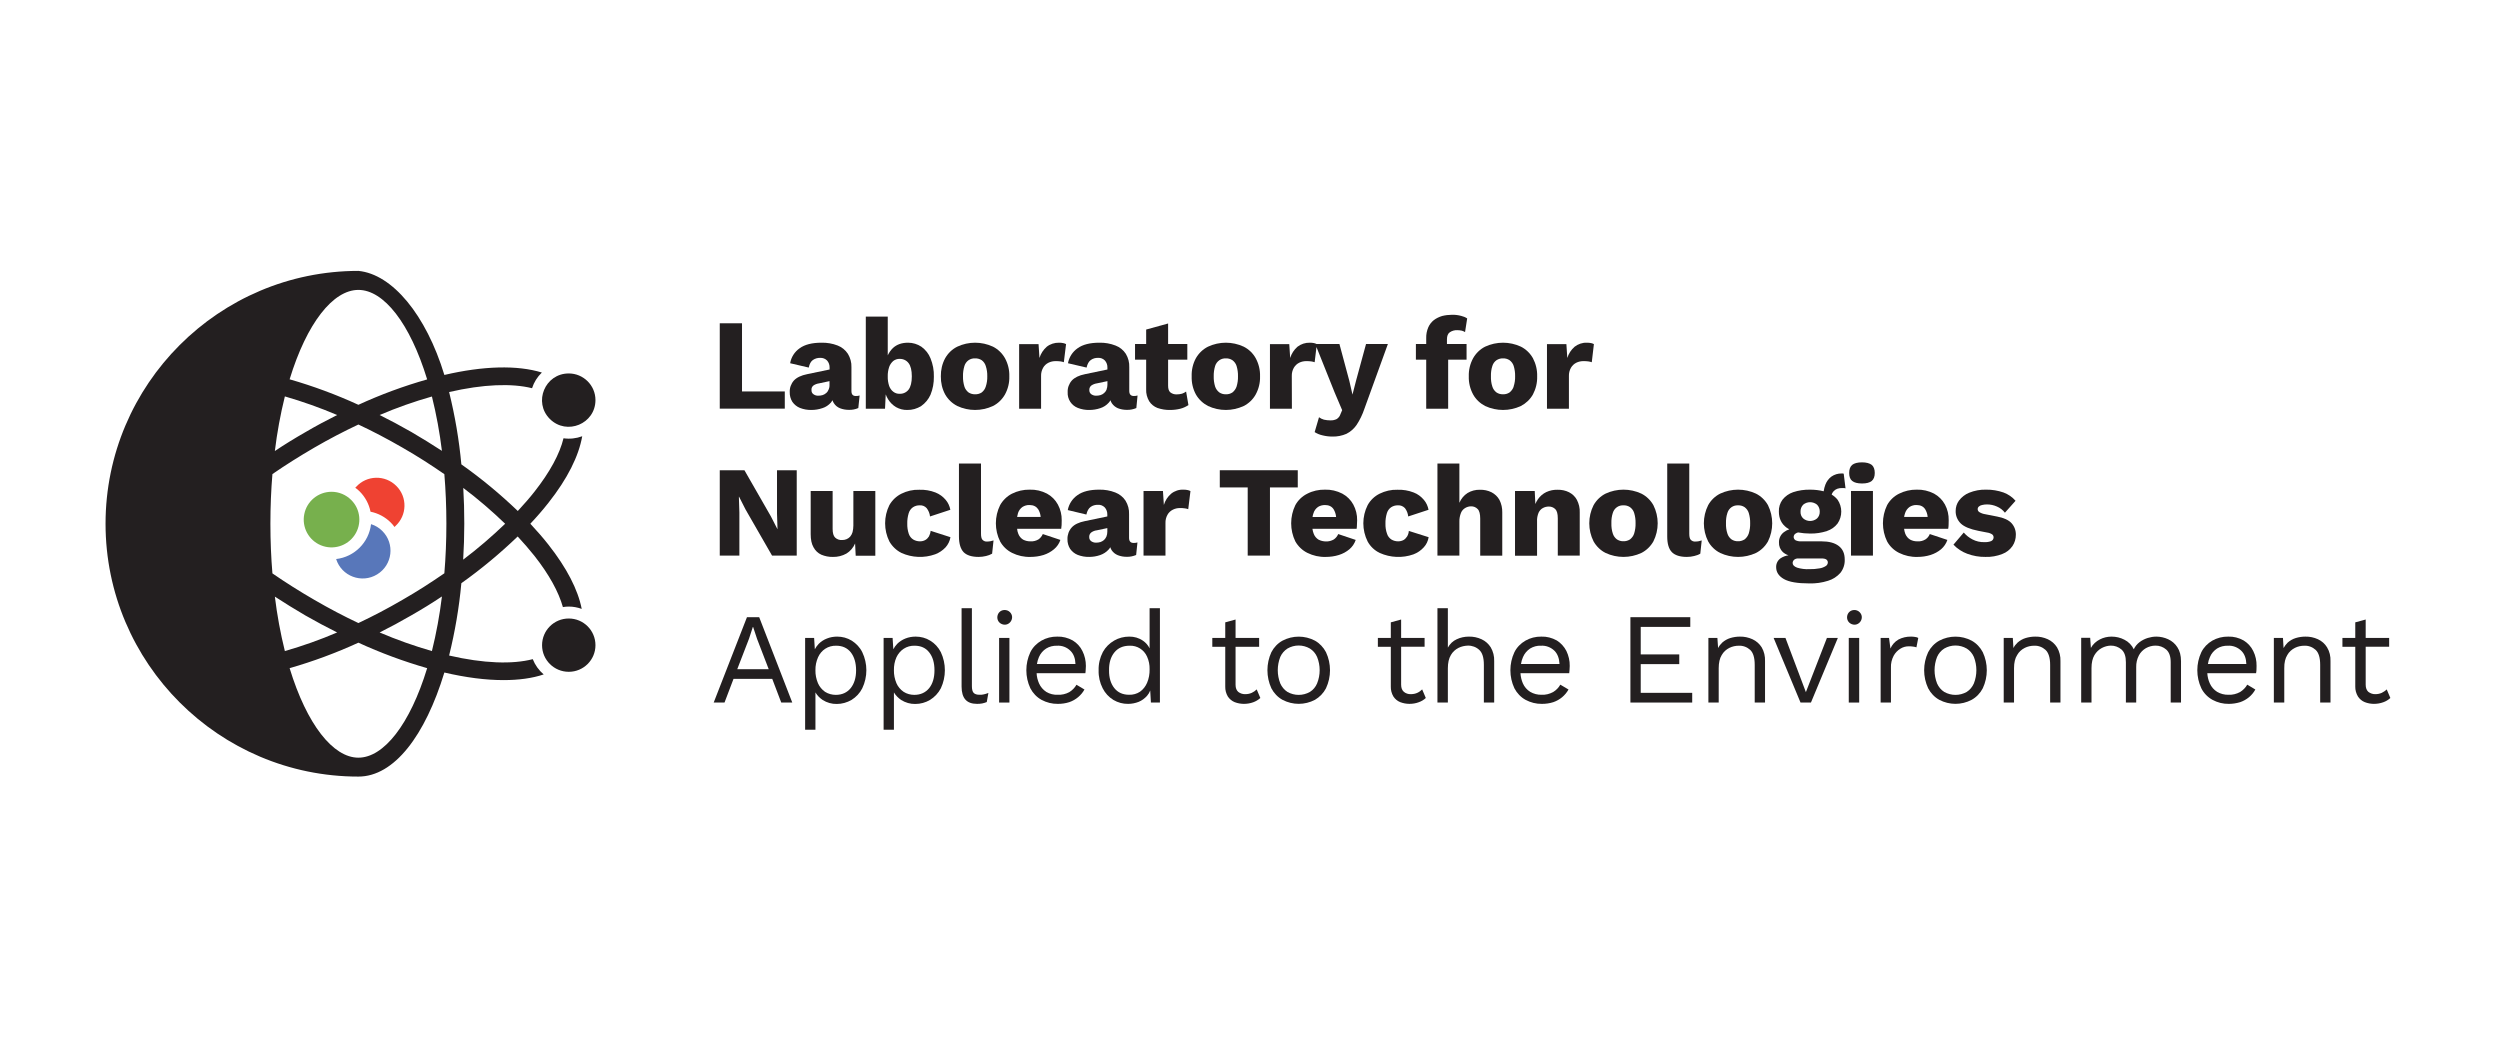 <?xml version="1.0" encoding="UTF-8" standalone="no"?>
<svg
   version="1.0"
   width="124mm"
   height="52mm"
   id="svg63"
   sodipodi:docname="lab.svg"
   inkscape:version="1.3.2 (091e20e, 2023-11-25, custom)"
   xmlns:inkscape="http://www.inkscape.org/namespaces/inkscape"
   xmlns:sodipodi="http://sodipodi.sourceforge.net/DTD/sodipodi-0.dtd"
   xmlns="http://www.w3.org/2000/svg"
   xmlns:svg="http://www.w3.org/2000/svg">
  <sodipodi:namedview
     id="namedview63"
     pagecolor="#ffffff"
     bordercolor="#666666"
     borderopacity="1.0"
     inkscape:showpageshadow="2"
     inkscape:pageopacity="0.0"
     inkscape:pagecheckerboard="0"
     inkscape:deskcolor="#d1d1d1"
     inkscape:document-units="mm"
     inkscape:zoom="0.58665382"
     inkscape:cx="671.60562"
     inkscape:cy="421.88424"
     inkscape:window-width="1920"
     inkscape:window-height="1121"
     inkscape:window-x="-9"
     inkscape:window-y="-9"
     inkscape:window-maximized="1"
     inkscape:current-layer="svg63" />
  <defs
     id="defs1">
    <pattern
       id="EMFhbasepattern"
       patternUnits="userSpaceOnUse"
       width="6"
       height="6"
       x="0"
       y="0" />
  </defs>
  <g
     id="g63"
     transform="matrix(0.237,0,0,0.237,19.786,50.783)"
     style="stroke-width:4.212">
    <path
       style="fill:#231f20;fill-opacity:1;fill-rule:nonzero;stroke:none;stroke-width:4.583"
       d="M 537.276,95.359 H 503.436 V 41.44 H 485.836 v 67.519 h 51.44 z"
       id="path1" />
    <path
       style="fill:#231f20;fill-opacity:1;fill-rule:nonzero;stroke:none;stroke-width:4.583"
       d="m 567.036,108.559 c 2.56,-0.8 4.88,-2.32 6.72,-4.4 0.48,-0.56 0.88,-1.2 1.28,-1.84 0.24,0.8 0.56,1.68 1.12,2.4 1.12,1.76 2.8,3.12 4.8,3.92 2.24,0.88 4.64,1.28 7.04,1.28 2.56,0.08 5.12,-0.4 7.44,-1.44 l 1.04,-9.92 c -0.96,0.32 -2,0.4 -3.04,0.4 -2.32,0 -3.44,-1.28 -3.44,-3.92 V 76.239 c 0.16,-3.76 -0.88,-7.44 -2.8,-10.64 -2,-3.04 -4.8,-5.28 -8.08,-6.56 -4.08,-1.6 -8.4,-2.32 -12.8,-2.24 -7.44,0 -13.2,1.44 -17.28,4.4 -4,2.8 -6.72,7.04 -7.52,11.84 l 14.72,3.44 c 0.56,-2.88 1.68,-4.88 3.28,-6 1.76,-1.2 3.76,-1.76 5.84,-1.68 2,-0.08 3.92,0.64 5.36,2.08 1.36,1.52 2.08,3.6 2,5.68 v 1.44 l -17.68,3.68 c -4.8,0.96 -8.32,2.64 -10.56,5.04 -2.24,2.56 -3.44,5.84 -3.28,9.2 -0.08,2.72 0.64,5.36 2.08,7.68 1.52,2.16 3.6,3.84 6,4.8 2.88,1.12 6,1.68 9.12,1.6 2.88,0 5.84,-0.48 8.64,-1.44 z m -7.2,-17.84 c 1.36,-0.96 2.88,-1.52 4.56,-1.76 l 8.24,-1.76 v 2.88 c 0.08,1.28 -0.16,2.64 -0.72,3.84 -0.4,1.04 -1.04,2 -1.92,2.72 -0.8,0.72 -1.76,1.28 -2.8,1.6 -1.12,0.32 -2.24,0.48 -3.36,0.48 -1.36,0.08 -2.72,-0.32 -3.84,-1.12 -1.12,-0.72 -1.68,-2 -1.6,-3.36 -0.16,-1.36 0.4,-2.64 1.44,-3.52 z"
       id="path2" />
    <path
       style="fill:#231f20;fill-opacity:1;fill-rule:nonzero;stroke:none;stroke-width:4.583"
       d="m 617.115,97.679 c 0.48,1.36 1.12,2.64 1.92,3.92 1.52,2.48 3.68,4.64 6.24,6.16 2.72,1.52 5.76,2.32 8.88,2.24 3.92,0.08 7.76,-1.04 11.04,-3.12 3.2,-2.24 5.76,-5.36 7.36,-8.96 1.84,-4.56 2.72,-9.36 2.64,-14.24 0.16,-4.96 -0.8,-9.92 -2.64,-14.48 -1.44,-3.68 -4,-6.88 -7.2,-9.2 -3.12,-2.08 -6.8,-3.2 -10.56,-3.2 -5.04,0 -8.96,1.44 -11.92,4.16 -1.76,1.68 -3.12,3.68 -4.16,5.84 V 36.16 h -17.36 v 72.879 h 15.2 z m 5.92,-26.4 c 1.44,-1.12 3.28,-1.76 5.04,-1.68 2.8,-0.08 5.44,1.12 7.12,3.36 1.68,2.16 2.56,5.68 2.56,10.48 0,4.72 -0.88,8.24 -2.56,10.48 -1.68,2.16 -4.32,3.44 -7.12,3.28 -1.76,0.08 -3.52,-0.48 -4.96,-1.6 -1.52,-1.12 -2.64,-2.8 -3.28,-4.56 -0.8,-2.48 -1.2,-4.96 -1.12,-7.52 -0.08,-2.56 0.32,-5.12 1.12,-7.52 0.64,-1.84 1.76,-3.44 3.2,-4.72 z"
       id="path3" />
    <path
       style="fill:#231f20;fill-opacity:1;fill-rule:nonzero;stroke:none;stroke-width:4.583"
       d="m 701.915,106.879 c 4,-2 7.28,-5.2 9.52,-9.12 2.4,-4.4 3.6,-9.36 3.44,-14.32 0.16,-5.04 -1.04,-10 -3.44,-14.4 -2.24,-3.92 -5.52,-7.12 -9.52,-9.12 -8.96,-4.16 -19.28,-4.16 -28.16,0 -4.08,2 -7.36,5.2 -9.6,9.12 -2.4,4.4 -3.52,9.36 -3.44,14.32 -0.08,5.04 1.04,10 3.44,14.4 2.24,3.92 5.52,7.04 9.6,9.12 8.88,4.16 19.2,4.16 28.16,0 z M 679.355,91.519 c -0.8,-2.64 -1.2,-5.36 -1.12,-8.08 -0.08,-2.8 0.32,-5.6 1.12,-8.24 0.56,-1.84 1.68,-3.44 3.28,-4.56 1.52,-1.04 3.28,-1.52 5.12,-1.44 1.84,-0.08 3.68,0.4 5.28,1.44 1.52,1.12 2.64,2.72 3.2,4.56 0.88,2.64 1.28,5.44 1.2,8.24 0.08,2.72 -0.32,5.44 -1.2,8.08 -0.56,1.84 -1.68,3.44 -3.2,4.64 -1.6,1.04 -3.44,1.52 -5.28,1.44 -1.76,0.08 -3.6,-0.48 -5.12,-1.44 -1.52,-1.2 -2.72,-2.8 -3.28,-4.64 z"
       id="path4" />
    <path
       style="fill:#231f20;fill-opacity:1;fill-rule:nonzero;stroke:none;stroke-width:4.583"
       d="m 739.995,83.199 c -0.08,-2.32 0.48,-4.56 1.6,-6.56 0.96,-1.76 2.48,-3.12 4.24,-4 1.76,-0.88 3.76,-1.28 5.76,-1.28 1.28,0 2.56,0.08 3.84,0.24 0.88,0.16 1.76,0.32 2.56,0.64 l 1.76,-14.32 c -0.72,-0.4 -1.44,-0.64 -2.24,-0.8 -1.04,-0.24 -2.16,-0.32 -3.28,-0.32 -3.52,-0.08 -7.04,1.04 -9.76,3.2 -2.72,2.4 -4.72,5.44 -5.76,8.88 l -0.72,-10.96 h -15.36 v 51.12 h 17.36 z"
       id="path5" />
    <path
       style="fill:#231f20;fill-opacity:1;fill-rule:nonzero;stroke:none;stroke-width:4.583"
       d="m 774.794,81.679 c -4.8,0.96 -8.24,2.64 -10.48,5.04 -2.24,2.56 -3.44,5.84 -3.28,9.2 -0.16,2.72 0.56,5.36 2.08,7.68 1.44,2.16 3.52,3.84 6,4.8 2.88,1.12 6,1.68 9.12,1.6 2.88,0 5.84,-0.48 8.64,-1.44 2.56,-0.8 4.88,-2.32 6.72,-4.4 0.48,-0.56 0.96,-1.2 1.28,-1.84 0.24,0.8 0.64,1.68 1.12,2.4 1.2,1.76 2.88,3.12 4.8,3.92 2.24,0.88 4.64,1.28 7.04,1.28 2.56,0.08 5.12,-0.4 7.52,-1.44 l 0.96,-9.92 c -0.96,0.32 -2,0.4 -2.96,0.4 -2.4,0 -3.6,-1.36 -3.6,-4 V 76.239 c 0.16,-3.76 -0.8,-7.44 -2.72,-10.64 -2,-3.04 -4.8,-5.28 -8.16,-6.56 -4.08,-1.6 -8.4,-2.32 -12.72,-2.24 -7.44,0 -13.2,1.44 -17.28,4.4 -4,2.8 -6.72,7.04 -7.6,11.84 l 14.72,3.44 c 0.64,-2.88 1.76,-4.88 3.36,-6 1.68,-1.2 3.68,-1.76 5.76,-1.68 2,-0.16 3.92,0.64 5.36,2.08 1.36,1.52 2.08,3.6 2,5.68 v 1.44 z m 17.04,12.24 c -0.48,1.04 -1.12,2 -2,2.72 -0.8,0.72 -1.76,1.28 -2.8,1.6 -1.12,0.32 -2.24,0.48 -3.36,0.48 -1.36,0.08 -2.72,-0.32 -3.92,-1.12 -1.04,-0.72 -1.68,-2 -1.6,-3.36 -0.08,-1.36 0.48,-2.64 1.52,-3.52 1.36,-0.96 2.88,-1.52 4.48,-1.76 l 8.32,-1.76 v 2.88 c 0,1.28 -0.24,2.64 -0.72,3.84 z"
       id="path6" />
    <path
       style="fill:#231f20;fill-opacity:1;fill-rule:nonzero;stroke:none;stroke-width:4.583"
       d="m 823.114,93.679 c -0.16,3.28 0.72,6.56 2.4,9.44 1.52,2.4 3.84,4.24 6.48,5.28 3.28,1.12 6.64,1.68 10.08,1.6 2.72,0 5.44,-0.32 8,-0.96 2.32,-0.56 4.48,-1.6 6.48,-2.88 l -1.84,-10.72 c -0.96,0.72 -2.08,1.28 -3.2,1.68 -1.44,0.4 -2.88,0.56 -4.24,0.56 -1.84,0.08 -3.6,-0.48 -5.04,-1.6 -1.2,-1.04 -1.76,-2.8 -1.76,-5.28 V 70.239 h 15.2 V 57.84 h -15.2 v -16.24 l -17.36,4.8 v 11.44 h -8.8 V 70.239 h 8.8 z"
       id="path7" />
    <path
       style="fill:#231f20;fill-opacity:1;fill-rule:nonzero;stroke:none;stroke-width:4.583"
       d="m 900.233,106.879 c 4,-2 7.36,-5.2 9.52,-9.12 2.4,-4.4 3.6,-9.36 3.44,-14.32 0.16,-5.04 -1.04,-10 -3.44,-14.4 -2.16,-3.92 -5.52,-7.12 -9.52,-9.12 -8.96,-4.16 -19.2,-4.16 -28.16,0 -4,2 -7.36,5.2 -9.6,9.12 -2.4,4.4 -3.52,9.36 -3.36,14.32 -0.16,5.04 0.96,10 3.36,14.4 2.24,3.92 5.6,7.04 9.6,9.12 8.96,4.16 19.2,4.16 28.16,0 z M 877.673,91.519 c -0.8,-2.64 -1.2,-5.36 -1.12,-8.08 -0.08,-2.8 0.32,-5.6 1.12,-8.24 0.56,-1.84 1.76,-3.44 3.36,-4.56 1.52,-1.04 3.28,-1.52 5.12,-1.44 1.84,-0.08 3.6,0.4 5.2,1.44 1.52,1.12 2.72,2.72 3.28,4.56 0.8,2.64 1.2,5.44 1.12,8.24 0.08,2.72 -0.32,5.44 -1.12,8.08 -0.64,1.84 -1.76,3.44 -3.28,4.64 -1.6,1.04 -3.36,1.52 -5.2,1.44 -1.84,0.08 -3.68,-0.48 -5.12,-1.44 -1.6,-1.2 -2.72,-2.8 -3.36,-4.64 z"
       id="path8" />
    <path
       style="fill:#231f20;fill-opacity:1;fill-rule:nonzero;stroke:none;stroke-width:4.583"
       d="m 938.313,83.199 c -0.08,-2.32 0.48,-4.56 1.6,-6.56 1.04,-1.76 2.48,-3.12 4.24,-4 1.76,-0.88 3.76,-1.28 5.76,-1.28 1.28,0 2.56,0.08 3.84,0.24 0.88,0.16 1.76,0.32 2.64,0.64 l 1.44,-12 14.4,36 5.92,13.92 -1.36,3.2 c -0.48,1.6 -1.6,2.96 -2.96,3.84 -1.52,0.72 -3.2,1.12 -4.88,1.04 -1.76,0 -3.52,-0.16 -5.2,-0.56 -1.44,-0.4 -2.72,-1.04 -3.92,-1.92 l -3.44,11.76 c 1.92,1.2 4,2.08 6.24,2.56 2.56,0.64 5.2,0.96 7.84,0.96 3.76,0.08 7.52,-0.64 11.04,-2.16 3.2,-1.6 5.92,-4 8,-6.96 2.64,-4 4.72,-8.32 6.24,-12.88 l 18.56,-51.2 h -17.28 l -7.84,28.8 -2.88,11.2 -2.48,-10.8 -7.84,-29.2 H 957.913 c -0.64,-0.32 -1.36,-0.56 -2,-0.72 -1.12,-0.24 -2.24,-0.32 -3.36,-0.32 -3.52,-0.08 -6.96,1.04 -9.76,3.2 -2.72,2.4 -4.72,5.44 -5.76,8.88 l -0.72,-10.96 h -15.28 v 51.12 h 17.36 z"
       id="path9" />
    <path
       style="fill:#231f20;fill-opacity:1;fill-rule:nonzero;stroke:none;stroke-width:4.583"
       d="m 1044.632,109.039 h 17.36 V 70.239 h 14.56 V 57.84 h -15.52 v -3.6 c 0,-2.72 0.72,-4.64 2.24,-5.68 1.76,-1.2 3.84,-1.76 5.92,-1.68 1.2,0 2.4,0.16 3.6,0.4 0.88,0.24 1.76,0.64 2.56,1.12 l 1.68,-10.8 c -1.44,-0.96 -3.04,-1.6 -4.72,-2 -2.4,-0.64 -4.88,-0.96 -7.36,-0.88 -2.56,0 -5.2,0.32 -7.76,0.96 -2.32,0.72 -4.56,1.76 -6.56,3.28 -1.92,1.52 -3.44,3.52 -4.4,5.76 -1.12,2.64 -1.68,5.52 -1.6,8.4 v 4.72 h -8.16 V 70.239 h 8.16 z"
       id="path10" />
    <path
       style="fill:#231f20;fill-opacity:1;fill-rule:nonzero;stroke:none;stroke-width:4.583"
       d="m 1129.032,97.759 c 2.32,-4.4 3.52,-9.36 3.36,-14.32 0.16,-5.04 -1.04,-10 -3.36,-14.4 -2.24,-3.92 -5.52,-7.12 -9.52,-9.12 -8.96,-4.16 -19.28,-4.16 -28.24,0 -4,2 -7.28,5.2 -9.52,9.12 -2.4,4.4 -3.6,9.36 -3.44,14.32 -0.16,5.04 1.04,10 3.44,14.4 2.16,3.92 5.52,7.04 9.52,9.12 8.96,4.16 19.28,4.16 28.24,0 4,-2.08 7.28,-5.2 9.52,-9.12 z m -15.2,-6.24 c -0.64,1.84 -1.76,3.44 -3.28,4.64 -1.6,1.04 -3.36,1.52 -5.2,1.44 -1.84,0.08 -3.68,-0.48 -5.12,-1.44 -1.6,-1.2 -2.72,-2.8 -3.28,-4.64 -0.88,-2.64 -1.2,-5.36 -1.12,-8.08 -0.08,-2.8 0.24,-5.6 1.12,-8.24 0.56,-1.84 1.68,-3.44 3.28,-4.56 1.52,-0.96 3.28,-1.52 5.12,-1.44 1.84,-0.08 3.6,0.4 5.2,1.44 1.52,1.12 2.72,2.72 3.28,4.56 0.8,2.64 1.2,5.44 1.12,8.24 0.08,2.72 -0.32,5.44 -1.2,8.08 z"
       id="path11" />
    <path
       style="fill:#231f20;fill-opacity:1;fill-rule:nonzero;stroke:none;stroke-width:4.583"
       d="m 1177.271,57.92 c -0.64,-0.4 -1.44,-0.64 -2.16,-0.8 -1.12,-0.24 -2.24,-0.32 -3.36,-0.32 -3.52,-0.16 -6.96,1.04 -9.76,3.2 -2.72,2.4 -4.72,5.44 -5.76,8.88 l -0.72,-10.96 h -15.36 v 51.12 h 17.36 V 83.199 c -0.08,-2.32 0.48,-4.56 1.6,-6.56 1.04,-1.76 2.48,-3.12 4.24,-4 1.76,-0.88 3.76,-1.28 5.76,-1.28 1.28,0 2.56,0.08 3.84,0.24 0.88,0.16 1.76,0.32 2.64,0.64 z"
       id="path12" />
    <path
       style="fill:#231f20;fill-opacity:1;fill-rule:nonzero;stroke:none;stroke-width:4.583"
       d="m 1389.35,151.439 c -3.6,0 -6.16,0.72 -7.76,2 -1.6,1.36 -2.4,3.52 -2.4,6.4 0,2.96 0.8,5.04 2.4,6.32 1.6,1.28 4.16,2 7.76,2 3.52,0 6,-0.64 7.68,-2 1.6,-1.36 2.4,-3.44 2.4,-6.32 0,-2.88 -0.8,-5.04 -2.4,-6.4 -1.68,-1.28 -4.24,-2 -7.68,-2 z"
       id="path13" />
    <path
       style="fill:#231f20;fill-opacity:1;fill-rule:nonzero;stroke:none;stroke-width:4.583"
       d="m 531.116,191.759 0.4,12.48 h -0.08 l -5.12,-10 -20.96,-36.56 H 485.836 v 67.519 h 15.52 v -34.08 l -0.4,-12.48 h 0.16 l 5.12,10.08 20.96,36.48 h 19.52 v -67.519 h -15.6 z"
       id="path14" />
    <path
       style="fill:#231f20;fill-opacity:1;fill-rule:nonzero;stroke:none;stroke-width:4.583"
       d="m 591.516,201.519 c 0,1.68 -0.24,3.44 -0.64,5.12 -0.4,1.36 -1.04,2.56 -1.92,3.6 -0.8,0.88 -1.76,1.52 -2.88,2 -1.12,0.48 -2.32,0.64 -3.44,0.64 -2.08,0.16 -4.08,-0.56 -5.52,-1.92 -1.36,-1.28 -2,-3.6 -2,-6.88 v -30 h -17.36 v 34.16 c 0,4.32 0.72,7.76 2.24,10.4 1.36,2.56 3.52,4.64 6.16,5.84 2.88,1.2 6,1.84 9.2,1.76 3.68,0.08 7.36,-0.8 10.64,-2.64 3.04,-1.84 5.44,-4.64 6.88,-8 l 0.48,9.68 h 15.52 v -51.2 h -17.36 z"
       id="path15" />
    <path
       style="fill:#231f20;fill-opacity:1;fill-rule:nonzero;stroke:none;stroke-width:4.583"
       d="m 651.275,210.078 c -0.72,1.12 -1.68,2.16 -2.88,2.8 -1.28,0.72 -2.72,1.04 -4.24,1.04 -1.84,0 -3.68,-0.48 -5.28,-1.44 -1.68,-1.04 -2.88,-2.64 -3.52,-4.48 -0.88,-2.64 -1.28,-5.36 -1.2,-8.08 -0.08,-2.8 0.32,-5.6 1.12,-8.24 0.56,-1.92 1.76,-3.6 3.36,-4.72 1.6,-1.04 3.52,-1.6 5.44,-1.52 2.08,-0.16 4.08,0.72 5.44,2.24 1.44,1.92 2.4,4.16 2.64,6.56 l 16.08,-5.28 c -0.56,-2.88 -1.76,-5.6 -3.68,-7.84 -2.16,-2.56 -4.88,-4.56 -8.08,-5.84 -4.08,-1.6 -8.48,-2.32 -12.88,-2.16 -4.88,-0.16 -9.76,0.96 -14.08,3.12 -4,2 -7.28,5.12 -9.52,9.04 -4.48,9.04 -4.48,19.68 0,28.72 2.24,3.92 5.6,7.12 9.6,9.12 8.4,3.76 17.92,4.16 26.64,1.04 3.12,-1.2 5.92,-3.04 8.24,-5.52 2,-2.24 3.36,-5.04 3.84,-8 l -15.68,-5.04 c -0.16,1.6 -0.64,3.12 -1.36,4.48 z"
       id="path16" />
    <path
       style="fill:#231f20;fill-opacity:1;fill-rule:nonzero;stroke:none;stroke-width:4.583"
       d="m 697.355,214.078 c -1.44,0.16 -2.8,-0.4 -3.76,-1.44 -0.8,-0.96 -1.12,-2.56 -1.12,-4.8 V 152.399 H 675.035 v 57.68 c 0,5.68 1.28,9.84 3.68,12.4 2.48,2.48 6.4,3.76 11.92,3.76 1.92,0 3.92,-0.24 5.84,-0.72 1.68,-0.4 3.28,-0.96 4.8,-1.84 l 1.12,-10.48 c -1.04,0.32 -1.76,0.48 -2.48,0.64 -0.8,0.16 -1.68,0.24 -2.56,0.24 z"
       id="path17" />
    <path
       style="fill:#231f20;fill-opacity:1;fill-rule:nonzero;stroke:none;stroke-width:4.583"
       d="m 717.035,223.038 c 4.48,2.24 9.52,3.36 14.56,3.2 3.44,0 6.96,-0.48 10.32,-1.52 3.04,-0.96 5.84,-2.48 8.32,-4.56 2.32,-1.92 4.08,-4.48 5.04,-7.36 l -13.92,-4.64 c -0.72,1.68 -1.92,3.2 -3.44,4.24 -1.92,1.12 -4.08,1.68 -6.24,1.52 -2,0.08 -4.08,-0.4 -5.92,-1.36 -1.68,-1.04 -3.04,-2.64 -3.76,-4.56 -0.48,-1.28 -0.88,-2.56 -0.96,-4 h 34.88 c 0.16,-0.96 0.24,-2 0.32,-2.96 0.08,-1.2 0.08,-2.48 0.08,-3.76 0.08,-4.32 -0.96,-8.64 -3.04,-12.48 -2,-3.68 -4.96,-6.64 -8.64,-8.64 -4.16,-2.16 -8.88,-3.28 -13.68,-3.12 -4.88,-0.08 -9.68,1.04 -14,3.2 -3.92,2 -7.2,5.2 -9.36,9.04 -4.48,9.04 -4.48,19.68 0,28.72 2.16,3.92 5.44,7.04 9.44,9.04 z m 8.24,-36.32 c 1.68,-1.04 3.6,-1.6 5.6,-1.52 3.04,0 5.28,1.12 6.8,3.28 1.12,1.84 1.84,4 2,6.16 h -18.64 c 0.16,-1.04 0.4,-2.08 0.72,-3.12 0.64,-1.92 1.84,-3.6 3.52,-4.8 z"
       id="path18" />
    <path
       style="fill:#231f20;fill-opacity:1;fill-rule:nonzero;stroke:none;stroke-width:4.583"
       d="m 793.434,220.398 c 0.56,-0.56 0.96,-1.2 1.28,-1.84 0.32,0.8 0.64,1.68 1.12,2.4 1.2,1.76 2.88,3.12 4.88,3.92 2.24,0.88 4.56,1.28 7.04,1.28 2.56,0.08 5.12,-0.48 7.44,-1.44 l 1.04,-9.92 c -1.04,0.32 -2,0.4 -3.04,0.4 -2.4,0 -3.6,-1.36 -3.6,-4 v -18.72 c 0.16,-3.76 -0.8,-7.44 -2.8,-10.72 -1.92,-2.96 -4.8,-5.2 -8.08,-6.48 -4.08,-1.6 -8.4,-2.32 -12.72,-2.24 -7.44,0 -13.2,1.44 -17.28,4.4 -4,2.8 -6.72,7.04 -7.6,11.76 l 14.72,3.52 c 0.64,-2.88 1.76,-4.88 3.36,-6 1.68,-1.2 3.76,-1.76 5.84,-1.68 2,-0.16 3.92,0.64 5.36,2.08 1.36,1.52 2.08,3.6 2,5.68 v 1.44 l -17.68,3.68 c -4.8,0.96 -8.32,2.64 -10.48,5.04 -2.24,2.48 -3.44,5.76 -3.36,9.2 -0.08,2.72 0.64,5.36 2.08,7.68 1.52,2.16 3.6,3.84 6,4.8 2.88,1.12 6,1.68 9.12,1.6 2.96,0 5.84,-0.48 8.64,-1.44 2.56,-0.88 4.96,-2.4 6.72,-4.4 z m -13.76,-6.56 c -1.04,-0.72 -1.68,-2 -1.6,-3.36 -0.08,-1.36 0.48,-2.64 1.52,-3.52 1.28,-0.96 2.88,-1.6 4.48,-1.76 l 8.32,-1.76 v 2.88 c 0,1.28 -0.24,2.64 -0.72,3.84 -0.48,1.04 -1.12,2 -1.92,2.72 -0.88,0.72 -1.84,1.28 -2.8,1.6 -1.12,0.32 -2.24,0.48 -3.36,0.48 -1.36,0.08 -2.72,-0.32 -3.92,-1.12 z"
       id="path19" />
    <path
       style="fill:#231f20;fill-opacity:1;fill-rule:nonzero;stroke:none;stroke-width:4.583"
       d="m 852.634,173.039 c -3.52,-0.16 -6.96,0.96 -9.76,3.2 -2.72,2.32 -4.72,5.44 -5.76,8.88 l -0.72,-11.04 h -15.36 v 51.12 h 17.36 v -25.76 c -0.08,-2.32 0.48,-4.56 1.6,-6.56 0.96,-1.76 2.48,-3.12 4.24,-4 1.76,-0.88 3.76,-1.36 5.68,-1.28 1.28,-0.08 2.56,0.08 3.84,0.24 0.88,0.08 1.76,0.32 2.64,0.64 l 1.76,-14.32 c -0.72,-0.4 -1.44,-0.64 -2.24,-0.8 -1.04,-0.24 -2.16,-0.32 -3.28,-0.32 z"
       id="path20" />
    <path
       style="fill:#231f20;fill-opacity:1;fill-rule:nonzero;stroke:none;stroke-width:4.583"
       d="m 921.033,225.198 v -53.92 h 22 v -13.6 h -61.68 v 13.6 h 22.08 v 53.92 z"
       id="path21" />
    <path
       style="fill:#231f20;fill-opacity:1;fill-rule:nonzero;stroke:none;stroke-width:4.583"
       d="m 978.233,176.159 c -4.24,-2.16 -8.96,-3.28 -13.68,-3.12 -4.88,-0.08 -9.68,0.96 -14,3.2 -4,2 -7.28,5.12 -9.44,9.04 -4.4,9.04 -4.4,19.68 0,28.72 2.24,3.92 5.52,7.04 9.52,9.04 4.56,2.24 9.52,3.36 14.56,3.2 3.52,0 7.04,-0.48 10.32,-1.52 3.12,-0.96 5.92,-2.48 8.4,-4.56 2.24,-1.92 4,-4.48 4.96,-7.36 l -13.84,-4.64 c -0.72,1.68 -1.92,3.2 -3.44,4.24 -1.92,1.12 -4.08,1.68 -6.24,1.6 -2,0 -4.08,-0.48 -5.92,-1.44 -1.68,-1.04 -3.04,-2.64 -3.76,-4.56 -0.48,-1.28 -0.88,-2.56 -1.04,-4 h 34.96 c 0.16,-0.96 0.24,-2 0.24,-2.96 0.08,-1.2 0.16,-2.4 0.16,-3.76 0.08,-4.32 -0.96,-8.64 -3.04,-12.48 -2,-3.68 -5.04,-6.64 -8.72,-8.64 z m -19.2,10.56 c 1.6,-1.04 3.6,-1.52 5.52,-1.52 3.12,0 5.36,1.12 6.8,3.28 1.12,1.84 1.84,4 2,6.16 h -18.64 c 0.16,-1.04 0.4,-2.08 0.8,-3.12 0.56,-1.92 1.84,-3.6 3.52,-4.8 z"
       id="path22" />
    <path
       style="fill:#231f20;fill-opacity:1;fill-rule:nonzero;stroke:none;stroke-width:4.583"
       d="m 1029.512,210.078 c -0.72,1.12 -1.68,2.16 -2.8,2.8 -1.36,0.72 -2.8,1.04 -4.32,1.04 -1.84,0 -3.68,-0.48 -5.28,-1.44 -1.6,-1.04 -2.88,-2.64 -3.44,-4.48 -0.96,-2.64 -1.36,-5.36 -1.28,-8.08 -0.08,-2.8 0.32,-5.6 1.12,-8.24 0.56,-1.92 1.76,-3.6 3.36,-4.72 1.6,-1.04 3.52,-1.6 5.44,-1.52 2.08,-0.16 4.08,0.72 5.52,2.24 1.44,1.92 2.32,4.16 2.56,6.56 l 16.08,-5.28 c -0.56,-2.88 -1.76,-5.6 -3.68,-7.84 -2.16,-2.56 -4.88,-4.64 -8.08,-5.84 -4.08,-1.6 -8.48,-2.32 -12.88,-2.16 -4.88,-0.16 -9.68,0.96 -14.08,3.12 -4,2 -7.28,5.12 -9.44,9.04 -4.56,9.04 -4.56,19.68 0,28.8 2.16,3.92 5.52,7.12 9.6,9.04 8.4,3.76 17.92,4.16 26.56,1.12 3.2,-1.2 6,-3.12 8.24,-5.6 2.08,-2.24 3.36,-5.04 3.84,-8 l -15.68,-4.96 c -0.08,1.52 -0.56,3.04 -1.36,4.4 z"
       id="path23" />
    <path
       style="fill:#231f20;fill-opacity:1;fill-rule:nonzero;stroke:none;stroke-width:4.583"
       d="m 1096.312,175.119 c -2.88,-1.44 -6.08,-2.08 -9.2,-2 -3.44,-0.08 -6.8,0.8 -9.76,2.56 -2.88,1.84 -5.12,4.56 -6.48,7.76 v -31.04 h -17.36 v 72.799 h 17.36 v -26.88 c -0.08,-2.32 0.4,-4.72 1.28,-6.96 0.64,-1.6 1.84,-2.96 3.36,-3.84 1.36,-0.8 2.96,-1.28 4.56,-1.28 2,-0.08 3.92,0.72 5.28,2.16 1.36,1.36 2,3.92 2,7.6 v 29.28 h 17.44 v -34.16 c 0.08,-3.44 -0.64,-6.88 -2.24,-10 -1.44,-2.56 -3.6,-4.64 -6.24,-6 z"
       id="path24" />
    <path
       style="fill:#231f20;fill-opacity:1;fill-rule:nonzero;stroke:none;stroke-width:4.583"
       d="m 1157.671,175.119 c -2.88,-1.44 -6,-2.08 -9.2,-2 -3.12,-0.08 -6.08,0.56 -8.88,1.84 -2.64,1.28 -4.88,3.2 -6.56,5.6 -0.8,1.2 -1.52,2.48 -2.08,3.84 l -0.48,-10.32 h -15.6 v 51.2 h 17.44 v -27.12 c -0.16,-2.32 0.32,-4.72 1.2,-6.88 0.72,-1.52 1.84,-2.88 3.36,-3.68 1.44,-0.8 3.04,-1.2 4.64,-1.2 1.92,-0.08 3.76,0.64 5.2,2 1.36,1.36 2,3.76 2,7.36 v 29.44 h 17.36 v -34.08 c 0.16,-3.44 -0.64,-6.88 -2.24,-10 -1.36,-2.56 -3.52,-4.64 -6.16,-6 z"
       id="path25" />
    <path
       style="fill:#231f20;fill-opacity:1;fill-rule:nonzero;stroke:none;stroke-width:4.583"
       d="m 1224.311,213.998 c 4.56,-9.04 4.56,-19.68 0,-28.72 -2.24,-3.92 -5.52,-7.12 -9.52,-9.12 -8.96,-4.16 -19.28,-4.16 -28.24,0 -4,2 -7.28,5.2 -9.52,9.12 -4.56,9.04 -4.56,19.68 0,28.72 2.24,3.92 5.52,7.12 9.52,9.12 8.96,4.16 19.28,4.16 28.24,0 4,-2 7.28,-5.2 9.52,-9.12 z m -15.2,-6.24 c -0.56,1.84 -1.76,3.44 -3.28,4.64 -1.52,0.96 -3.36,1.52 -5.2,1.44 -1.84,0.08 -3.6,-0.48 -5.12,-1.44 -1.6,-1.2 -2.72,-2.8 -3.28,-4.64 -0.88,-2.64 -1.2,-5.36 -1.12,-8.16 -0.08,-2.72 0.24,-5.52 1.12,-8.16 0.56,-1.84 1.68,-3.44 3.28,-4.56 1.52,-1.04 3.28,-1.52 5.12,-1.44 1.84,-0.08 3.6,0.4 5.2,1.44 1.52,1.12 2.72,2.72 3.28,4.56 0.8,2.64 1.2,5.44 1.12,8.16 0.08,2.8 -0.32,5.52 -1.12,8.16 z"
       id="path26" />
    <path
       style="fill:#231f20;fill-opacity:1;fill-rule:nonzero;stroke:none;stroke-width:4.583"
       d="m 1257.591,214.078 c -1.44,0.16 -2.8,-0.4 -3.76,-1.44 -0.8,-0.96 -1.12,-2.56 -1.12,-4.8 v -55.44 h -17.44 v 57.68 c 0,5.68 1.2,9.84 3.68,12.4 2.48,2.48 6.4,3.76 11.84,3.76 2,0 3.92,-0.24 5.84,-0.72 1.68,-0.4 3.36,-0.96 4.8,-1.84 l 1.12,-10.48 c -0.96,0.32 -1.76,0.48 -2.4,0.64 -0.88,0.16 -1.68,0.24 -2.56,0.24 z"
       id="path27" />
    <path
       style="fill:#231f20;fill-opacity:1;fill-rule:nonzero;stroke:none;stroke-width:4.583"
       d="m 1305.43,176.159 c -8.96,-4.16 -19.28,-4.16 -28.24,0 -4,2 -7.36,5.2 -9.52,9.12 -4.56,9.04 -4.56,19.68 0,28.72 2.16,3.92 5.52,7.12 9.52,9.12 8.96,4.16 19.28,4.16 28.24,0 4,-2 7.28,-5.2 9.52,-9.12 4.48,-9.04 4.48,-19.68 0,-28.72 -2.24,-3.92 -5.52,-7.12 -9.52,-9.12 z m -5.68,31.6 c -0.64,1.84 -1.76,3.44 -3.28,4.64 -1.6,0.96 -3.36,1.52 -5.2,1.44 -1.84,0.08 -3.68,-0.48 -5.12,-1.44 -1.6,-1.2 -2.72,-2.8 -3.28,-4.64 -0.88,-2.64 -1.2,-5.36 -1.12,-8.08 -0.08,-2.8 0.24,-5.6 1.12,-8.24 0.56,-1.84 1.68,-3.44 3.28,-4.56 1.52,-1.04 3.28,-1.52 5.12,-1.44 1.84,-0.08 3.6,0.4 5.2,1.44 1.52,1.12 2.72,2.72 3.28,4.56 0.8,2.64 1.2,5.44 1.12,8.24 0.08,2.72 -0.32,5.44 -1.12,8.08 z"
       id="path28" />
    <path
       style="fill:#231f20;fill-opacity:1;fill-rule:nonzero;stroke:none;stroke-width:4.583"
       d="m 1373.91,171.759 c 0.4,0 0.8,0 1.2,0 0.4,0.08 0.8,0.16 1.2,0.24 l -1.44,-11.6 c -0.24,-0.08 -0.56,-0.16 -0.8,-0.16 h -0.8 c -2.88,-0.08 -5.76,0.8 -8.16,2.48 -2.16,1.6 -3.76,3.84 -4.72,6.32 -0.64,1.68 -1.12,3.44 -1.36,5.28 -3.52,-0.88 -7.12,-1.28 -10.72,-1.28 -4.56,-0.08 -9.12,0.56 -13.44,2 -3.28,1.12 -6.24,3.2 -8.4,5.92 -2,2.72 -3.04,6.08 -2.88,9.44 0,5.52 2.08,9.76 6.24,12.8 0.64,0.4 1.28,0.8 2,1.2 -1.52,0.48 -2.96,1.28 -4.24,2.24 -2.56,1.92 -4,4.88 -3.92,8 -0.16,2.96 0.96,5.76 3.04,7.76 1.36,1.2 2.8,2 4.48,2.56 -2.24,0.32 -4.4,1.12 -6.32,2.4 -2.24,1.6 -3.52,4.24 -3.44,6.96 0,4 2.08,7.12 6.16,9.44 4.08,2.32 10.72,3.44 20,3.44 5.04,0.16 10.08,-0.56 14.88,-2.08 3.76,-1.12 7.12,-3.28 9.76,-6.24 2.4,-3.04 3.6,-6.8 3.44,-10.56 0,-4.72 -1.52,-8.24 -4.72,-10.72 -3.2,-2.48 -7.76,-3.68 -13.68,-3.68 h -16.24 c -1.52,0.08 -2.96,-0.24 -4.32,-0.88 -0.88,-0.56 -1.44,-1.6 -1.44,-2.64 0.08,-1.12 0.64,-2.16 1.68,-2.72 0.56,-0.4 1.2,-0.64 1.84,-0.8 3.12,0.56 6.32,0.88 9.52,0.88 4.48,0.08 8.96,-0.56 13.28,-2 3.36,-1.12 6.24,-3.12 8.4,-5.92 3.92,-5.68 3.92,-13.2 0,-18.88 -1.28,-1.6 -2.88,-2.96 -4.64,-4 0.32,-1.12 0.96,-2.16 1.84,-2.96 1.44,-1.52 3.68,-2.32 6.72,-2.24 z m -35.12,55.68 h 18.32 c 2,0 3.36,0.32 4.08,0.88 0.72,0.56 1.2,1.52 1.12,2.4 -0.08,1.12 -0.64,2.16 -1.6,2.72 -1.52,0.96 -3.2,1.6 -4.88,1.84 -2.72,0.48 -5.44,0.72 -8.16,0.64 -3.28,0.16 -6.56,-0.24 -9.68,-1.2 -2.32,-0.88 -3.52,-2.08 -3.52,-3.68 0,-0.96 0.48,-1.92 1.2,-2.56 0.88,-0.72 2,-1.04 3.12,-1.04 z m 14.96,-31.6 c -3.2,2.64 -7.76,2.64 -10.88,0 -1.52,-1.36 -2.24,-3.36 -2.16,-5.36 -0.08,-2.08 0.64,-4.08 2.16,-5.6 3.12,-2.56 7.68,-2.56 10.88,0 1.44,1.44 2.24,3.52 2.16,5.6 0.08,2 -0.72,4 -2.16,5.36 z"
       id="path29" />
    <path
       style="fill:#231f20;fill-opacity:1;fill-rule:nonzero;stroke:none;stroke-width:4.583"
       d="m 1380.63,174.079 h 17.36 v 51.12 h -17.36 z"
       id="path30" />
    <path
       style="fill:#231f20;fill-opacity:1;fill-rule:nonzero;stroke:none;stroke-width:4.583"
       d="m 1418.63,223.038 c 4.56,2.24 9.52,3.36 14.56,3.2 3.52,0 6.96,-0.48 10.32,-1.52 3.04,-0.96 5.92,-2.48 8.4,-4.56 2.24,-1.92 4,-4.48 4.96,-7.36 l -13.92,-4.64 c -0.64,1.68 -1.84,3.2 -3.44,4.24 -1.84,1.12 -4,1.68 -6.16,1.52 -2.08,0.08 -4.16,-0.4 -5.92,-1.36 -1.76,-1.04 -3.04,-2.64 -3.84,-4.56 -0.48,-1.28 -0.8,-2.56 -0.96,-4 h 34.88 c 0.16,-0.96 0.32,-2 0.32,-2.96 0.08,-1.2 0.08,-2.48 0.08,-3.76 0.08,-4.32 -0.88,-8.64 -2.96,-12.48 -2,-3.68 -5.04,-6.64 -8.64,-8.64 -4.24,-2.16 -8.96,-3.28 -13.68,-3.12 -4.88,-0.08 -9.68,1.04 -14,3.2 -4,2 -7.28,5.12 -9.44,9.04 -4.4,9.04 -4.4,19.68 0,28.72 2.16,3.92 5.44,7.04 9.44,9.04 z m 8.32,-36.32 c 1.6,-1.04 3.6,-1.6 5.52,-1.52 3.12,0 5.36,1.12 6.8,3.28 1.12,1.84 1.84,4 2,6.16 h -18.64 c 0.16,-1.04 0.48,-2.08 0.8,-3.12 0.64,-1.92 1.84,-3.6 3.52,-4.8 z"
       id="path31" />
    <path
       style="fill:#231f20;fill-opacity:1;fill-rule:nonzero;stroke:none;stroke-width:4.583"
       d="m 1508.389,217.598 c 1.76,-2.64 2.64,-5.68 2.64,-8.88 0.08,-3.36 -1.12,-6.64 -3.44,-9.2 -2.32,-2.48 -6.16,-4.24 -11.36,-5.2 l -9.36,-1.84 c -1.68,-0.24 -3.28,-0.8 -4.72,-1.68 -1.52,-0.96 -1.76,-3.04 -0.48,-4.32 0.72,-0.64 1.6,-1.12 2.56,-1.28 1.28,-0.32 2.64,-0.48 4,-0.48 2.64,0 5.36,0.56 7.84,1.68 2.48,1.04 4.64,2.72 6.32,4.88 l 8.4,-9.44 c -2.56,-2.96 -5.84,-5.2 -9.52,-6.56 -4.4,-1.52 -9.04,-2.32 -13.68,-2.24 -4.64,-0.16 -9.28,0.72 -13.6,2.48 -3.12,1.28 -5.92,3.44 -8,6.24 -1.68,2.32 -2.56,5.12 -2.56,8 -0.16,3.76 1.36,7.44 4.08,10.08 2.72,2.56 7.36,4.48 13.84,5.76 l 6.96,1.36 c 1.44,0.16 2.88,0.72 4.08,1.52 0.72,0.64 1.04,1.44 1.04,2.32 0,1.28 -0.8,2.48 -2,2.96 -1.68,0.64 -3.52,0.88 -5.36,0.8 -3.2,0.08 -6.48,-0.64 -9.36,-2.16 -2.64,-1.36 -4.96,-3.2 -6.88,-5.44 l -8.16,9.6 c 3.04,3.2 6.8,5.68 10.96,7.2 4.56,1.68 9.44,2.56 14.32,2.48 4.56,0.16 9.12,-0.64 13.36,-2.32 3.28,-1.2 6.08,-3.44 8.08,-6.32 z"
       id="path32" />
    <path
       style="fill:#231f20;fill-opacity:1;fill-rule:nonzero;stroke:none;stroke-width:4.583"
       d="m 710.875,268.238 c -6.24,0.32 -7.6,8.96 -1.76,11.2 5.92,2.24 10.64,-5.12 6.24,-9.52 -1.2,-1.2 -2.8,-1.76 -4.48,-1.68 z"
       id="path33" />
    <path
       style="fill:#231f20;fill-opacity:1;fill-rule:nonzero;stroke:none;stroke-width:4.583"
       d="m 1383.03,268.238 c -6.32,0.32 -7.6,8.96 -1.76,11.2 5.84,2.24 10.64,-5.12 6.16,-9.52 -1.2,-1.2 -2.8,-1.76 -4.4,-1.68 z"
       id="path34" />
    <path
       style="fill:#231f20;fill-opacity:1;fill-rule:nonzero;stroke:none;stroke-width:4.583"
       d="m 507.356,273.918 -26.32,67.519 h 8.56 l 7.12,-18.72 h 30.64 l 7.12,18.72 h 8.72 l -26.16,-67.519 z m -7.68,41.12 9.36,-24.24 2.96,-9.12 h 0.24 l 3.12,9.44 9.2,23.92 z"
       id="path35" />
    <path
       style="fill:#231f20;fill-opacity:1;fill-rule:nonzero;stroke:none;stroke-width:4.583"
       d="m 590.236,292.478 c -3.52,-2.16 -7.44,-3.2 -11.52,-3.2 -2.8,0 -5.6,0.48 -8.16,1.52 -2.48,0.96 -4.64,2.4 -6.48,4.24 -1.2,1.28 -2.24,2.72 -3.04,4.24 l -0.56,-8.96 h -7.12 v 72.639 h 8.16 v -29.52 c 1.44,2.4 3.36,4.4 5.76,6 3.28,2.08 7.2,3.2 11.12,3.12 4.08,0 8.08,-1.12 11.68,-3.2 3.6,-2.24 6.56,-5.36 8.48,-9.2 4.32,-9.04 4.32,-19.52 0,-28.56 -1.84,-3.76 -4.8,-6.88 -8.32,-9.12 z m -0.8,37.52 c -2.88,3.52 -6.8,5.36 -11.84,5.36 -2.96,0 -5.92,-0.8 -8.48,-2.4 -2.48,-1.76 -4.4,-4.08 -5.6,-6.8 -1.36,-3.28 -2.08,-6.72 -2,-10.24 -0.08,-3.6 0.64,-7.04 2.08,-10.32 1.2,-2.72 3.2,-5.12 5.68,-6.72 2.56,-1.68 5.6,-2.48 8.64,-2.4 4.96,0 8.8,1.76 11.6,5.28 2.72,3.52 4.16,8.24 4.16,14.16 0,5.84 -1.44,10.56 -4.24,14.08 z"
       id="path36" />
    <path
       style="fill:#231f20;fill-opacity:1;fill-rule:nonzero;stroke:none;stroke-width:4.583"
       d="m 652.315,292.478 c -3.44,-2.16 -7.44,-3.2 -11.52,-3.2 -2.8,0 -5.6,0.48 -8.16,1.52 -2.4,0.96 -4.64,2.4 -6.48,4.24 -1.2,1.28 -2.24,2.72 -3.04,4.24 l -0.56,-8.96 h -7.12 v 72.639 h 8.16 v -29.52 c 1.44,2.4 3.44,4.4 5.76,6 3.36,2.08 7.2,3.2 11.12,3.12 4.16,0 8.16,-1.12 11.68,-3.2 3.6,-2.24 6.56,-5.36 8.56,-9.2 4.24,-9.04 4.24,-19.52 0,-28.56 -1.92,-3.76 -4.8,-6.96 -8.4,-9.12 z m -0.8,37.52 c -2.88,3.52 -6.8,5.36 -11.84,5.36 -2.96,0 -5.92,-0.8 -8.4,-2.4 -2.56,-1.76 -4.48,-4.08 -5.68,-6.8 -1.36,-3.28 -2.08,-6.72 -2,-10.24 -0.08,-3.6 0.56,-7.04 2,-10.32 1.28,-2.72 3.28,-5.12 5.76,-6.72 2.56,-1.68 5.52,-2.48 8.56,-2.4 5.04,0 8.88,1.76 11.6,5.28 2.8,3.52 4.16,8.24 4.16,14.16 0,5.84 -1.36,10.56 -4.16,14.08 z"
       id="path37" />
    <path
       style="fill:#231f20;fill-opacity:1;fill-rule:nonzero;stroke:none;stroke-width:4.583"
       d="m 691.355,335.278 c -2.16,0 -3.68,-0.48 -4.64,-1.44 -0.96,-0.96 -1.44,-2.8 -1.44,-5.36 v -61.68 h -8.16 v 62 c 0,4.64 1.04,8.08 3.04,10.32 2,2.24 5.04,3.36 9.2,3.36 1.36,0 2.72,-0.08 4,-0.32 1.28,-0.24 2.48,-0.64 3.68,-1.12 l 1.28,-7.2 c -1.12,0.48 -2.32,0.8 -3.6,1.12 -1.12,0.24 -2.24,0.4 -3.36,0.32 z"
       id="path38" />
    <path
       style="fill:#231f20;fill-opacity:1;fill-rule:nonzero;stroke:none;stroke-width:4.583"
       d="m 706.795,290.318 h 8.16 v 51.12 h -8.16 z"
       id="path39" />
    <path
       style="fill:#231f20;fill-opacity:1;fill-rule:nonzero;stroke:none;stroke-width:4.583"
       d="m 765.034,292.318 c -3.76,-2.08 -8,-3.2 -12.24,-3.04 -4.4,-0.08 -8.8,1.04 -12.56,3.2 -3.76,2.16 -6.8,5.28 -8.72,9.12 -4.24,9.04 -4.24,19.52 0,28.56 2,3.84 5.04,7.04 8.8,9.12 4,2.16 8.48,3.28 12.96,3.2 3.04,0 6.08,-0.4 9.04,-1.36 2.56,-0.88 4.96,-2.24 7.04,-4 2,-1.68 3.68,-3.68 4.96,-6 l -6.32,-3.76 c -1.36,2.4 -3.36,4.4 -5.68,5.84 -2.8,1.52 -6,2.24 -9.12,2.08 -3.2,0.16 -6.32,-0.64 -9.04,-2.24 -2.56,-1.68 -4.56,-4 -5.76,-6.72 -1.12,-2.56 -1.84,-5.28 -1.92,-8.08 h 38.56 c 0.08,-0.88 0.24,-1.68 0.24,-2.56 0.08,-0.96 0.16,-2 0.16,-3.2 0,-4.08 -0.88,-8.08 -2.72,-11.76 -1.68,-3.52 -4.4,-6.4 -7.68,-8.4 z m -21.04,6.4 c 2.56,-1.6 5.6,-2.32 8.64,-2.24 3.92,-0.24 7.76,1.2 10.56,4 2.56,2.48 3.84,6 4,10.48 h -30.48 c 0.32,-1.92 0.8,-3.76 1.6,-5.52 1.2,-2.8 3.2,-5.12 5.68,-6.72 z"
       id="path40" />
    <path
       style="fill:#231f20;fill-opacity:1;fill-rule:nonzero;stroke:none;stroke-width:4.583"
       d="m 825.834,298.558 c -1.2,-2.4 -2.96,-4.48 -5.2,-6 -3.2,-2.24 -7.04,-3.36 -10.96,-3.28 -4.16,0 -8.24,1.04 -11.84,3.12 -3.76,2.16 -6.88,5.28 -8.96,9.04 -2.32,4.48 -3.52,9.44 -3.36,14.48 -0.16,4.96 0.96,9.84 3.2,14.24 1.92,3.76 4.8,6.96 8.48,9.2 3.52,2.08 7.52,3.2 11.68,3.12 2.8,0 5.68,-0.56 8.32,-1.6 2.56,-1.04 4.8,-2.72 6.64,-4.8 1.04,-1.2 1.92,-2.64 2.48,-4.16 l 0.56,9.52 h 7.12 v -74.639 h -8.16 z m -2,27.28 c -1.2,2.8 -3.12,5.28 -5.6,7.04 -2.56,1.68 -5.52,2.48 -8.56,2.4 -5.04,0 -8.96,-1.76 -11.76,-5.28 -2.8,-3.52 -4.24,-8.24 -4.16,-14.08 -0.08,-5.92 1.36,-10.64 4.24,-14.16 2.88,-3.52 6.88,-5.28 12.08,-5.28 5.92,-0.24 11.36,3.2 13.76,8.64 1.44,3.2 2.08,6.56 2,10 0.08,3.68 -0.56,7.36 -2,10.72 z"
       id="path41" />
    <path
       style="fill:#231f20;fill-opacity:1;fill-rule:nonzero;stroke:none;stroke-width:4.583"
       d="m 906.633,333.758 c -1.6,0.72 -3.36,1.04 -5.12,1.04 -2,0.08 -3.92,-0.56 -5.52,-1.76 -1.44,-1.28 -2.16,-3.12 -2.16,-5.68 V 297.358 h 18.64 v -7.04 h -18.64 v -14.56 l -8.16,2.24 v 12.32 h -10.24 v 7.04 h 10.24 v 31.44 c -0.08,2.72 0.64,5.52 2.08,7.92 1.28,1.92 3.2,3.52 5.36,4.4 2.32,0.88 4.8,1.36 7.28,1.36 2.56,0 5.04,-0.4 7.44,-1.28 2,-0.72 3.92,-1.84 5.6,-3.36 l -2.88,-6.8 c -1.12,1.12 -2.48,2.08 -3.92,2.72 z"
       id="path42" />
    <path
       style="fill:#231f20;fill-opacity:1;fill-rule:nonzero;stroke:none;stroke-width:4.583"
       d="m 956.633,292.478 c -8.08,-4.24 -17.6,-4.24 -25.68,0 -3.76,2.08 -6.8,5.28 -8.8,9.12 -4.16,9.04 -4.16,19.52 0,28.56 2,3.84 5.04,7.04 8.8,9.12 8.08,4.24 17.6,4.24 25.68,0 3.68,-2.16 6.72,-5.28 8.72,-9.12 4.24,-9.04 4.24,-19.52 0,-28.56 -2,-3.84 -5.04,-7.04 -8.72,-9.12 z m 1.68,33.84 c -1.12,2.72 -3.12,5.12 -5.68,6.72 -5.52,3.12 -12.24,3.12 -17.76,0 -2.48,-1.6 -4.48,-4 -5.68,-6.72 -2.64,-6.72 -2.64,-14.24 0,-20.96 1.2,-2.72 3.2,-5.04 5.68,-6.64 5.52,-3.2 12.24,-3.2 17.76,0 2.56,1.6 4.48,3.92 5.68,6.64 2.72,6.72 2.72,14.24 0,20.96 z"
       id="path43" />
    <path
       style="fill:#231f20;fill-opacity:1;fill-rule:nonzero;stroke:none;stroke-width:4.583"
       d="m 1037.592,333.758 c -1.6,0.72 -3.36,1.04 -5.12,1.04 -2,0.08 -4,-0.56 -5.52,-1.84 -1.44,-1.28 -2.16,-3.12 -2.16,-5.68 V 297.278 h 18.56 v -6.96 h -18.56 v -14.56 l -8.16,2.24 v 12.32 h -10.24 v 7.04 h 10.24 v 31.44 c -0.08,2.72 0.64,5.52 2.08,7.92 1.28,1.92 3.12,3.52 5.36,4.4 2.32,0.88 4.8,1.36 7.28,1.36 2.48,0 5.04,-0.4 7.36,-1.28 2.08,-0.72 4,-1.84 5.6,-3.36 l -2.88,-6.8 c -1.12,1.12 -2.4,2.08 -3.84,2.72 z"
       id="path44" />
    <path
       style="fill:#231f20;fill-opacity:1;fill-rule:nonzero;stroke:none;stroke-width:4.583"
       d="m 1088.392,291.358 c -3.12,-1.44 -6.56,-2.16 -10,-2.08 -3.28,0 -6.56,0.64 -9.6,2.08 -3.04,1.36 -5.44,3.68 -7.04,6.64 v -31.2 h -8.24 v 74.639 h 8.24 v -27.12 c 0,-4.32 0.8,-7.84 2.4,-10.48 1.36,-2.4 3.52,-4.4 6.08,-5.68 2.24,-1.12 4.8,-1.68 7.36,-1.76 3.28,-0.08 6.56,1.12 8.96,3.36 2.48,2.24 3.68,6.16 3.68,11.84 v 29.84 h 8.16 v -32.72 c 0.16,-3.84 -0.8,-7.68 -2.72,-10.96 -1.76,-2.8 -4.32,-5.04 -7.28,-6.4 z"
       id="path45" />
    <path
       style="fill:#231f20;fill-opacity:1;fill-rule:nonzero;stroke:none;stroke-width:4.583"
       d="m 1147.911,292.318 c -3.76,-2.08 -8,-3.2 -12.24,-3.04 -4.4,-0.08 -8.8,1.04 -12.56,3.2 -3.76,2.16 -6.8,5.28 -8.72,9.12 -4.24,9.04 -4.24,19.52 0,28.56 2,3.84 5.04,7.04 8.8,9.12 4,2.16 8.48,3.28 12.96,3.2 3.04,0 6.08,-0.4 9.04,-1.36 5.12,-1.76 9.36,-5.28 12,-10 l -6.48,-3.84 c -1.36,2.4 -3.28,4.4 -5.68,5.84 -2.8,1.52 -5.92,2.32 -9.12,2.16 -3.2,0.08 -6.32,-0.72 -9.04,-2.32 -2.56,-1.6 -4.56,-3.92 -5.76,-6.64 -1.12,-2.56 -1.76,-5.36 -1.92,-8.08 h 38.56 c 0.16,-0.88 0.24,-1.76 0.24,-2.56 0.08,-0.96 0.16,-2 0.16,-3.2 0.08,-4.08 -0.88,-8.16 -2.64,-11.84 -1.76,-3.44 -4.4,-6.32 -7.6,-8.32 z m -21.12,6.4 c 2.64,-1.6 5.6,-2.4 8.64,-2.24 3.92,-0.24 7.76,1.2 10.64,4 2.48,2.48 3.76,6 4,10.48 h -30.48 c 0.32,-1.92 0.8,-3.76 1.6,-5.52 1.2,-2.8 3.12,-5.04 5.6,-6.72 z"
       id="path46" />
    <path
       style="fill:#231f20;fill-opacity:1;fill-rule:nonzero;stroke:none;stroke-width:4.583"
       d="m 1214.311,311.038 h 30.48 v -7.68 h -30.48 v -21.76 h 39.2 v -7.68 h -47.36 v 67.519 h 48.88 v -7.68 h -40.72 z"
       id="path47" />
    <path
       style="fill:#231f20;fill-opacity:1;fill-rule:nonzero;stroke:none;stroke-width:4.583"
       d="m 1302.71,291.358 c -3.2,-1.44 -6.56,-2.16 -10,-2.08 -2.56,0 -5.12,0.4 -7.52,1.12 -2.4,0.72 -4.56,2 -6.4,3.6 -1.36,1.28 -2.48,2.72 -3.28,4.32 l -0.56,-8 h -7.12 v 51.12 h 8.16 v -27.2 c 0,-4.32 0.8,-7.84 2.4,-10.4 1.44,-2.48 3.52,-4.4 6.08,-5.68 2.32,-1.12 4.8,-1.68 7.36,-1.68 3.36,-0.16 6.56,1.04 9.04,3.28 2.4,2.24 3.6,6.16 3.6,11.84 v 29.84 h 8.16 v -32.72 c 0.16,-3.84 -0.72,-7.68 -2.64,-10.96 -1.76,-2.8 -4.32,-5.04 -7.28,-6.4 z"
       id="path48" />
    <path
       style="fill:#231f20;fill-opacity:1;fill-rule:nonzero;stroke:none;stroke-width:4.583"
       d="m 1344.95,333.198 -16.16,-42.88 h -9.36 l 21.28,51.12 h 8.24 l 21.28,-51.12 h -8.64 z"
       id="path49" />
    <path
       style="fill:#231f20;fill-opacity:1;fill-rule:nonzero;stroke:none;stroke-width:4.583"
       d="m 1378.87,290.318 h 8.24 v 51.12 h -8.24 z"
       id="path50" />
    <path
       style="fill:#231f20;fill-opacity:1;fill-rule:nonzero;stroke:none;stroke-width:4.583"
       d="m 1428.149,289.278 c -3.44,-0.08 -6.96,0.72 -10,2.32 -2.88,1.68 -5.04,4.16 -6.32,7.12 l -1.12,-8.4 h -6.64 v 51.12 h 8.16 v -27.6 c -0.16,-3.28 0.64,-6.56 2.16,-9.44 1.28,-2.32 3.12,-4.24 5.36,-5.6 1.92,-1.2 4.16,-1.84 6.4,-1.84 1.28,0 2.48,0 3.76,0.24 0.88,0.08 1.68,0.32 2.48,0.56 l 1.44,-7.44 c -0.88,-0.48 -1.76,-0.72 -2.72,-0.8 -0.96,-0.16 -1.92,-0.24 -2.96,-0.24 z"
       id="path51" />
    <path
       style="fill:#231f20;fill-opacity:1;fill-rule:nonzero;stroke:none;stroke-width:4.583"
       d="m 1476.069,292.478 c -8,-4.24 -17.6,-4.24 -25.6,0 -3.76,2.08 -6.8,5.28 -8.8,9.12 -4.24,9.04 -4.24,19.52 0,28.56 2,3.84 5.04,7.04 8.8,9.12 8,4.24 17.6,4.24 25.6,0 3.76,-2.08 6.8,-5.28 8.8,-9.12 4.24,-9.04 4.24,-19.52 0,-28.56 -2,-3.84 -5.04,-7.04 -8.8,-9.12 z m 1.76,33.84 c -1.2,2.72 -3.12,5.12 -5.68,6.72 -5.52,3.12 -12.24,3.12 -17.76,0 -2.56,-1.6 -4.48,-4 -5.68,-6.72 -2.64,-6.72 -2.64,-14.24 0,-20.96 1.2,-2.72 3.12,-5.04 5.68,-6.64 5.52,-3.2 12.24,-3.2 17.76,0 2.56,1.6 4.48,3.92 5.68,6.64 2.64,6.72 2.64,14.24 0,20.96 z"
       id="path52" />
    <path
       style="fill:#231f20;fill-opacity:1;fill-rule:nonzero;stroke:none;stroke-width:4.583"
       d="m 1536.309,291.358 c -3.12,-1.44 -6.56,-2.16 -10,-2.08 -2.56,0 -5.12,0.4 -7.52,1.12 -2.4,0.72 -4.56,2 -6.4,3.6 -1.36,1.28 -2.48,2.72 -3.28,4.32 l -0.48,-8 h -7.2 v 51.12 h 8.16 v -27.2 c 0,-4.32 0.8,-7.84 2.48,-10.4 1.36,-2.48 3.52,-4.4 6.08,-5.68 2.24,-1.12 4.8,-1.68 7.36,-1.68 3.28,-0.16 6.48,1.04 8.96,3.28 2.4,2.24 3.68,6.16 3.68,11.84 v 29.84 h 8.16 v -32.72 c 0.16,-3.84 -0.8,-7.68 -2.72,-10.96 -1.76,-2.8 -4.32,-5.04 -7.28,-6.4 z"
       id="path53" />
    <path
       style="fill:#231f20;fill-opacity:1;fill-rule:nonzero;stroke:none;stroke-width:4.583"
       d="m 1631.508,291.358 c -2.96,-1.36 -6.16,-2.08 -9.36,-2.08 -2.32,0 -4.56,0.4 -6.72,1.04 -2.32,0.72 -4.56,1.84 -6.48,3.28 -2,1.52 -3.6,3.44 -4.64,5.68 -1.52,-3.2 -4.16,-5.92 -7.36,-7.52 -3.2,-1.68 -6.64,-2.48 -10.24,-2.48 -3.2,0 -6.32,0.72 -9.12,2.16 -3.04,1.52 -5.6,3.84 -7.2,6.8 l -0.56,-8 h -7.12 v 51.2 h 8.16 v -27.28 c 0,-4.24 0.8,-7.68 2.32,-10.24 1.44,-2.4 3.44,-4.4 5.92,-5.68 2.16,-1.12 4.48,-1.76 6.88,-1.84 3.2,-0.08 6.24,1.04 8.64,3.12 2.32,2.08 3.44,5.36 3.44,10 v 31.92 h 8.16 v -28 c -0.08,-3.28 0.64,-6.48 2.16,-9.36 1.28,-2.4 3.2,-4.32 5.52,-5.68 2.32,-1.28 4.88,-2 7.52,-2 3.12,-0.08 6.16,1.04 8.56,3.12 2.32,2.08 3.52,5.36 3.52,10 v 31.92 h 8.16 v -32.72 c 0,-4.48 -0.96,-8.16 -2.88,-11.04 -1.76,-2.8 -4.32,-4.96 -7.28,-6.32 z"
       id="path54" />
    <path
       style="fill:#231f20;fill-opacity:1;fill-rule:nonzero;stroke:none;stroke-width:4.583"
       d="m 1691.188,292.318 c -3.68,-2.08 -7.92,-3.2 -12.16,-3.04 -4.48,-0.08 -8.8,1.04 -12.64,3.2 -3.68,2.16 -6.72,5.28 -8.64,9.12 -4.24,9.04 -4.24,19.52 0,28.56 1.92,3.84 5.04,7.04 8.8,9.12 4,2.16 8.4,3.28 12.96,3.2 3.04,0 6.08,-0.48 8.96,-1.36 5.12,-1.76 9.44,-5.28 12,-10 l -6.4,-3.84 c -1.36,2.4 -3.36,4.4 -5.68,5.84 -2.8,1.52 -6,2.32 -9.2,2.16 -3.12,0.08 -6.24,-0.72 -8.96,-2.32 -2.56,-1.6 -4.56,-3.92 -5.76,-6.64 -1.2,-2.56 -1.84,-5.36 -2,-8.08 h 38.56 c 0.16,-0.88 0.32,-1.76 0.32,-2.56 0.08,-0.96 0.08,-2 0.08,-3.2 0.08,-4.08 -0.8,-8.16 -2.64,-11.84 -1.68,-3.44 -4.32,-6.32 -7.6,-8.32 z m -21.04,6.4 c 2.56,-1.6 5.6,-2.32 8.64,-2.24 3.92,-0.24 7.76,1.28 10.56,4 2.56,2.48 3.84,6 4,10.48 h -30.4 c 0.24,-1.92 0.8,-3.76 1.6,-5.52 1.12,-2.8 3.12,-5.04 5.6,-6.72 z"
       id="path55" />
    <path
       style="fill:#231f20;fill-opacity:1;fill-rule:nonzero;stroke:none;stroke-width:4.583"
       d="m 1749.987,291.358 c -3.12,-1.44 -6.56,-2.16 -10,-2.08 -2.56,0 -5.12,0.4 -7.52,1.12 -2.4,0.72 -4.56,2 -6.4,3.6 -1.28,1.28 -2.4,2.72 -3.28,4.32 l -0.48,-8 h -7.2 v 51.12 h 8.24 v -27.2 c -0.08,-4.32 0.8,-7.84 2.4,-10.4 1.36,-2.48 3.52,-4.4 6.08,-5.68 2.24,-1.12 4.8,-1.68 7.36,-1.68 3.28,-0.16 6.48,1.04 8.96,3.28 2.4,2.24 3.6,6.16 3.6,11.84 v 29.84 h 8.16 v -32.72 c 0.16,-3.84 -0.72,-7.68 -2.72,-10.96 -1.68,-2.8 -4.24,-5.04 -7.2,-6.4 z"
       id="path56" />
    <path
       style="fill:#231f20;fill-opacity:1;fill-rule:nonzero;stroke:none;stroke-width:4.583"
       d="m 1804.387,331.038 c -1.12,1.12 -2.48,2 -3.92,2.72 -1.6,0.72 -3.36,1.04 -5.04,1.04 -2.08,0.08 -4,-0.64 -5.6,-1.84 -1.36,-1.28 -2.08,-3.12 -2.08,-5.68 V 297.278 h 18.56 v -6.96 h -18.56 v -14.56 l -8.24,2.24 v 12.32 h -10.16 v 7.04 h 10.16 v 31.44 c -0.08,2.72 0.72,5.52 2.16,7.92 1.28,1.92 3.12,3.52 5.36,4.4 2.24,0.88 4.72,1.36 7.2,1.36 2.56,0 5.04,-0.4 7.44,-1.28 2.08,-0.72 3.92,-1.84 5.6,-3.36 z"
       id="path57" />
    <path
       style="fill:#231f20;fill-opacity:1;fill-rule:nonzero;stroke:none;stroke-width:4.583"
       d="m 337.918,307.118 c -16,4.16 -38.88,3.44 -66.16,-2.88 4.64,-18.8 7.92,-37.92 9.68,-57.2 15.76,-11.2 30.64,-23.6 44.56,-36.96 4.72,5.12 9.2,10.24 13.2,15.28 11.68,14.8 19.2,28.64 22.56,40.56 1.52,-0.24 3.04,-0.4 4.64,-0.4 3.44,0 6.96,0.64 10.24,1.84 -2.96,-15.2 -11.84,-32.4 -26.32,-50.8 -4.32,-5.52 -9.2,-11.04 -14.32,-16.56 5.2,-5.52 10,-11.04 14.32,-16.56 15.12,-19.12 24,-37.04 26.72,-52.64 -4.72,1.76 -9.84,2.32 -14.8,1.6 -2.96,12.32 -10.8,26.8 -22.96,42.24 -4,5.12 -8.48,10.16 -13.2,15.28 -13.92,-13.36 -28.88,-25.76 -44.64,-36.88 -1.76,-19.28 -5.04,-38.4 -9.68,-57.2 26.96,-6.24 49.6,-7.04 65.6,-3.04 1.52,-4.72 4.16,-8.96 7.76,-12.4 -19.52,-6 -46.32,-5.28 -77.119,1.92 C 253.518,34.72 226.798,2.56 199.999,0 89.759,0 0,89.759 0,199.999 0,310.238 89.759,399.997 199.999,399.997 c 28.32,0 52.88,-32.56 67.999,-82.319 17.04,4 32.8,6 46.8,6 12,0 22.72,-1.44 31.76,-4.48 -3.84,-3.28 -6.8,-7.44 -8.64,-12.08 z m -54.96,-135.439 c 11.6,8.72 22.64,18.24 33.12,28.32 -10.48,10.08 -21.52,19.6 -33.2,28.4 0.56,-9.28 0.88,-18.72 0.88,-28.4 0,-9.68 -0.24,-19.12 -0.8,-28.32 z m -16.8,-29.28 c -7.84,-5.12 -15.92,-10.08 -24.24,-14.96 -8.4,-4.8 -16.72,-9.28 -25.12,-13.44 13.44,-5.76 27.28,-10.64 41.36,-14.64 3.52,14.16 6.16,28.56 7.92,43.04 z M 199.999,15.04 c 20,0 40.8,26.24 54.4,70.799 -18.64,5.28 -36.8,12 -54.4,20.08 -17.6,-8.08 -35.76,-14.8 -54.4,-20.16 13.6,-44.56 34.4,-70.719 54.4,-70.719 z m -58.16,84.239 c 14.08,4.08 27.84,8.96 41.36,14.72 -8.32,4.16 -16.72,8.64 -25.04,13.52 -8.4,4.8 -16.48,9.76 -24.24,14.96 1.76,-14.56 4.4,-28.96 7.92,-43.2 z m -8,158.319 c 7.84,5.12 15.92,10.08 24.24,14.96 8.4,4.8 16.8,9.28 25.12,13.44 -13.44,5.76 -27.28,10.64 -41.36,14.72 -3.52,-14.24 -6.16,-28.64 -7.92,-43.12 z m 66.16,127.439 c -20,0 -40.8,-26.24 -54.4,-70.799 18.64,-5.36 36.8,-12.08 54.4,-20.16 17.6,8.08 35.76,14.8 54.4,20.16 -13.6,44.56 -34.4,70.799 -54.4,70.799 z m 58.16,-84.319 c -14.08,-4.08 -27.92,-8.96 -41.36,-14.72 8.32,-4.16 16.64,-8.64 25.04,-13.52 8.4,-4.8 16.48,-9.76 24.24,-14.96 -1.76,14.56 -4.4,28.96 -7.92,43.2 z m 9.84,-61.52 c -10.56,7.28 -21.6,14.4 -33.2,21.04 -11.76,6.88 -23.44,12.96 -34.8,18.32 -11.36,-5.36 -22.96,-11.44 -34.8,-18.32 -11.76,-6.8 -22.88,-13.84 -33.2,-20.96 -1.04,-12.48 -1.6,-25.6 -1.6,-39.28 0,-13.68 0.56,-26.8 1.6,-39.28 10.32,-7.12 21.36,-14.08 33.2,-20.96 11.84,-6.88 23.44,-12.88 34.8,-18.24 11.28,5.28 22.88,11.36 34.8,18.24 11.6,6.64 22.72,13.76 33.2,21.04 1.04,12.48 1.6,25.6 1.6,39.2 0,13.68 -0.56,26.72 -1.6,39.2 z"
       id="path58" />
    <path
       style="fill:#77b04d;fill-opacity:1;fill-rule:nonzero;stroke:none;stroke-width:4.583"
       d="m 178.799,174.719 c -10.56,0 -19.6,7.44 -21.6,17.68 -2.08,10.32 3.44,20.64 13.12,24.64 9.68,4 20.88,0.64 26.72,-8.08 5.84,-8.72 4.72,-20.4 -2.72,-27.76 -4.16,-4.16 -9.76,-6.48 -15.52,-6.48 z"
       id="path59" />
    <path
       style="fill:#231f20;fill-opacity:1;fill-rule:nonzero;stroke:none;stroke-width:4.583"
       d="m 366.397,81.119 c -18.8,0 -28.24,22.72 -14.96,36 13.36,13.28 36.08,3.84 36.08,-14.96 0,-11.6 -9.52,-21.04 -21.12,-21.04 z"
       id="path60" />
    <path
       style="fill:#231f20;fill-opacity:1;fill-rule:nonzero;stroke:none;stroke-width:4.583"
       d="m 387.517,296.078 c 0,11.6 -9.44,21.04 -21.12,21.04 -11.68,0 -21.12,-9.44 -21.12,-21.04 0,-11.68 9.44,-21.12 21.12,-21.12 11.68,0 21.12,9.44 21.12,21.12 z"
       id="path61" />
    <path
       style="fill:#ef4232;fill-opacity:1;fill-rule:nonzero;stroke:none;stroke-width:4.583"
       d="m 209.598,190.479 c 6,1.2 11.6,4.16 16,8.56 1.04,1.04 2.08,2.24 2.96,3.52 0.24,-0.24 0.48,-0.48 0.72,-0.72 9.28,-8.48 9.6,-22.96 0.72,-31.76 -8.88,-8.88 -23.36,-8.56 -31.76,0.72 -0.24,0.16 -0.48,0.48 -0.72,0.72 1.28,0.88 2.4,1.84 3.52,2.96 4.32,4.32 7.36,9.92 8.56,16 z"
       id="path62" />
    <path
       style="fill:#5877ba;fill-opacity:1;fill-rule:nonzero;stroke:none;stroke-width:4.583"
       d="m 218.878,205.678 c -2.48,-2.48 -5.52,-4.32 -8.88,-5.36 -1.68,14.48 -13.12,25.92 -27.6,27.6 4.24,13.6 20.24,19.6 32.4,12.16 12.24,-7.44 14.24,-24.32 4.08,-34.4 z"
       id="path63" />
  </g>
</svg>
